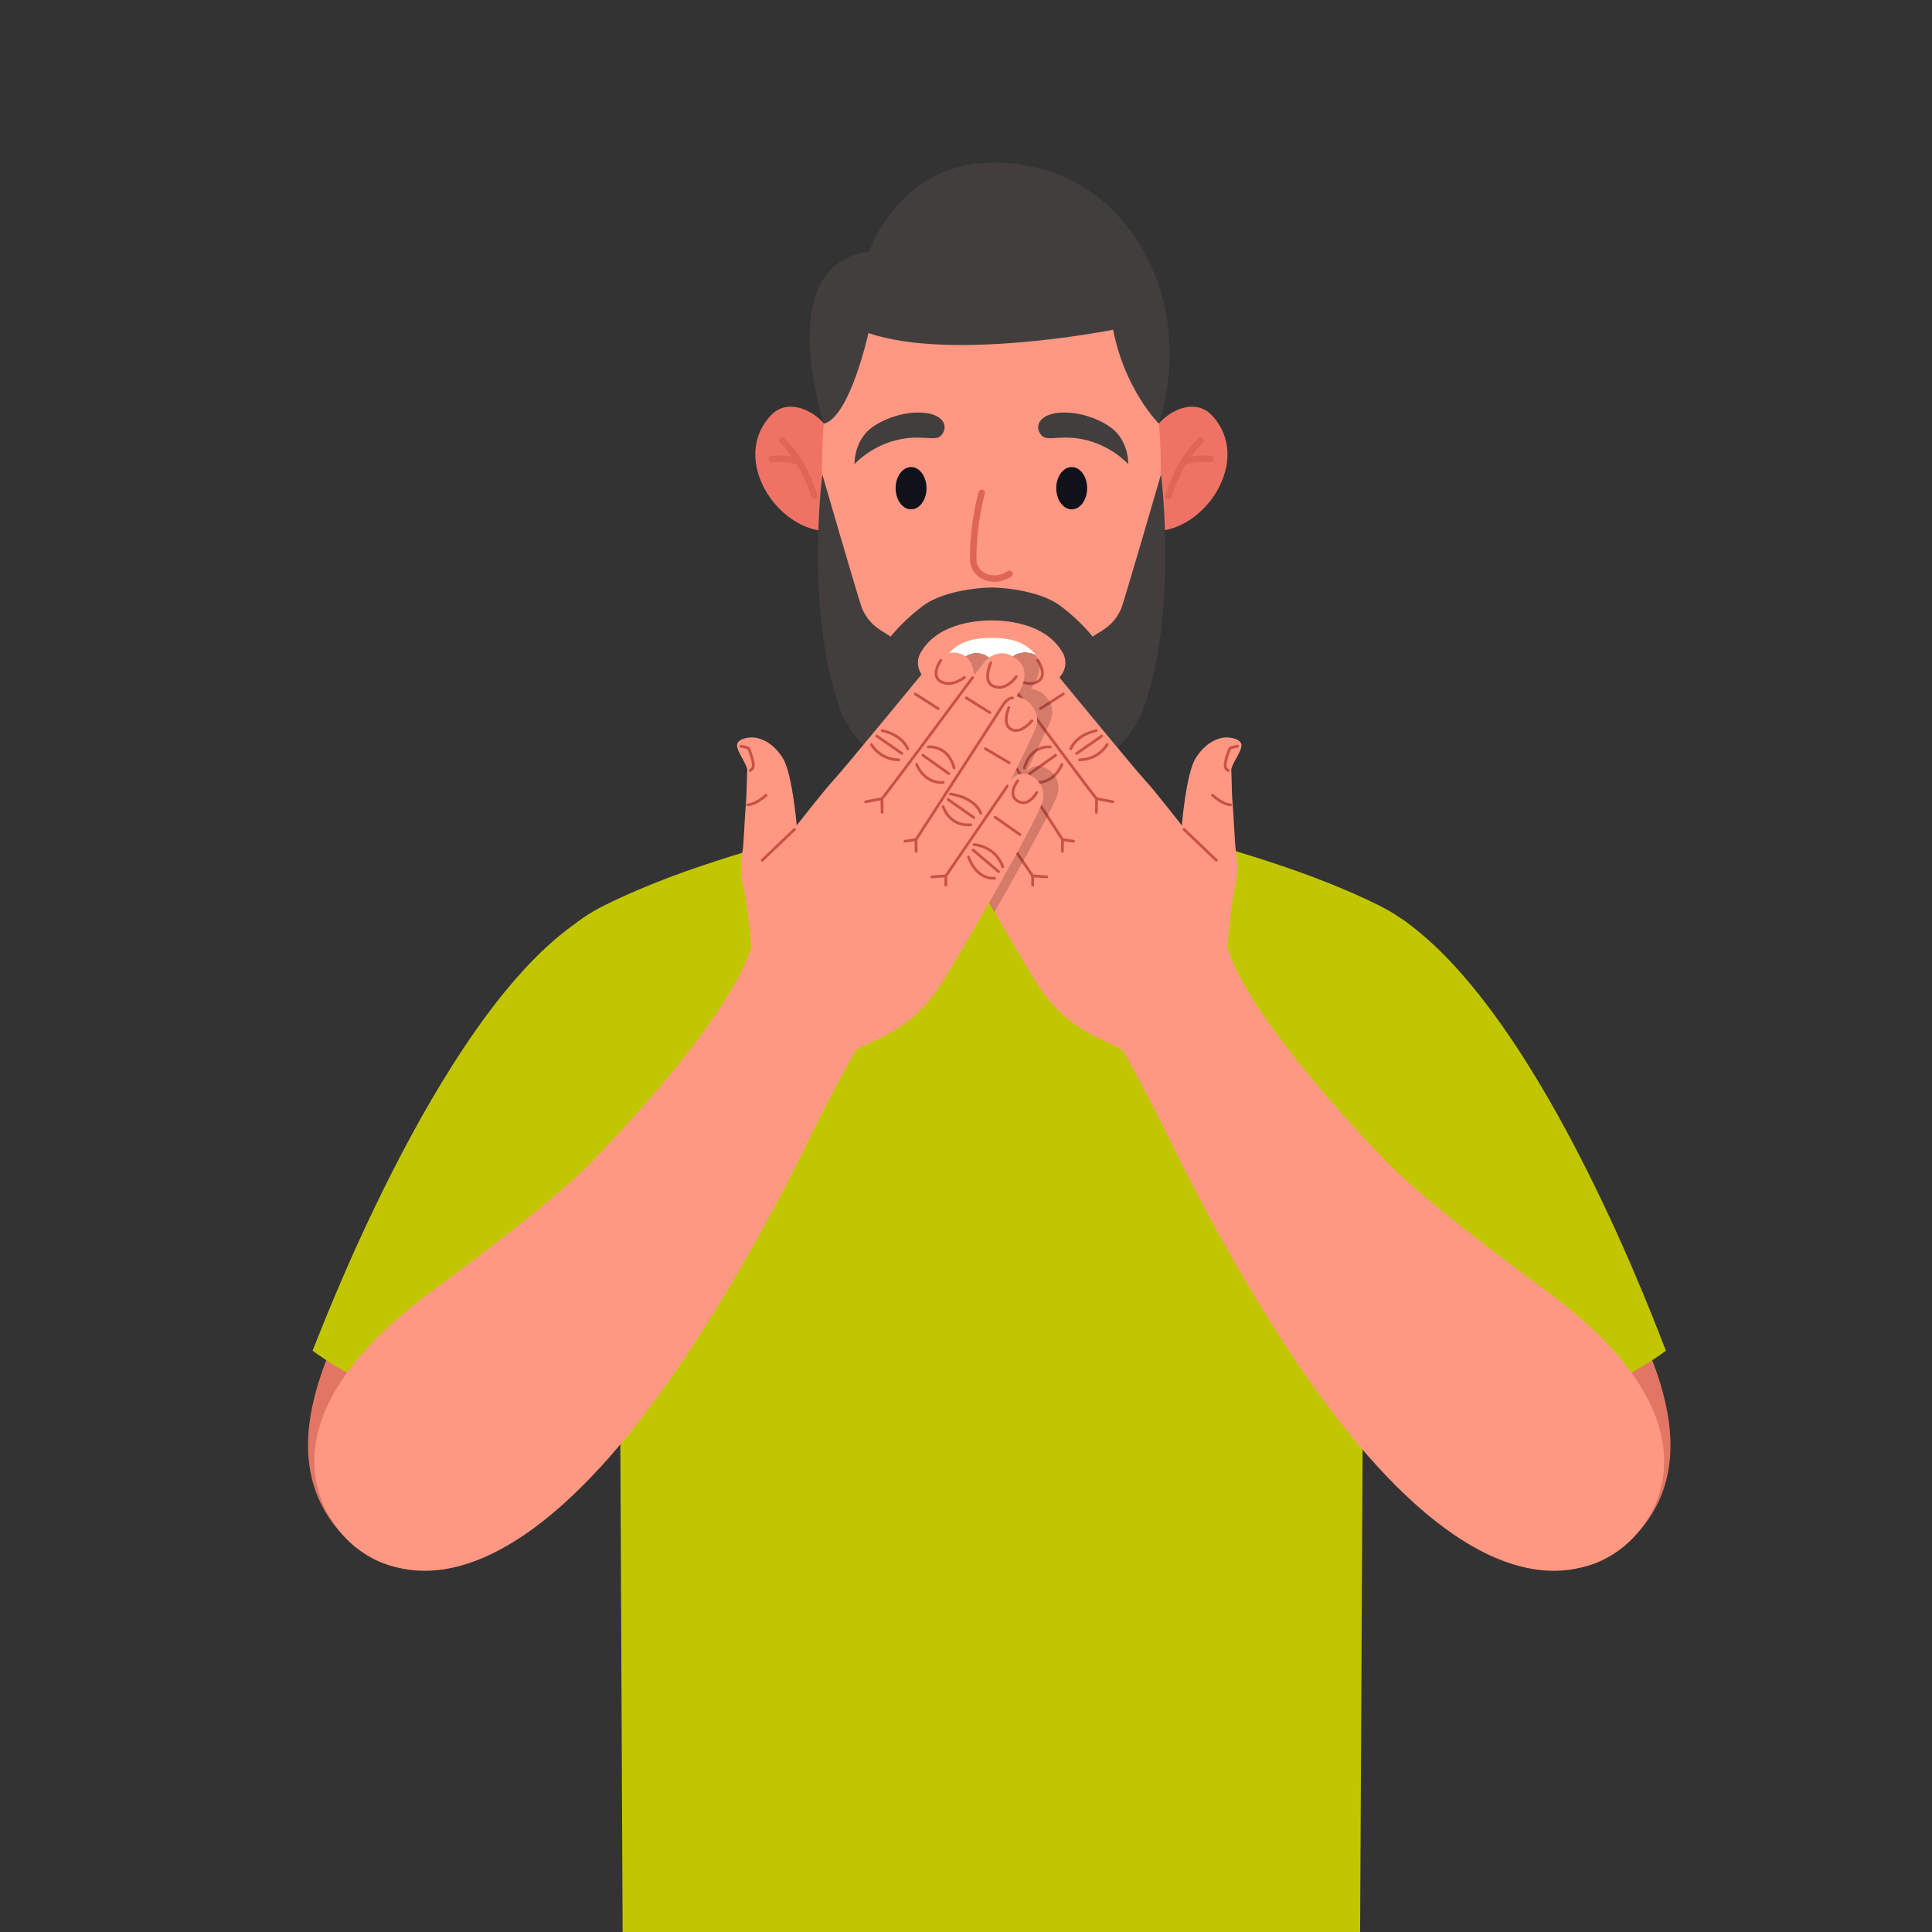 <?xml version="1.0" encoding="UTF-8"?><svg id="objects" xmlns="http://www.w3.org/2000/svg" viewBox="0 0 3000 3000"><rect x="0" y="0" width="3000" height="3000" fill="#333333" stroke="none"/><defs><style>.cls-1{stroke:#b1262d;stroke-width:7.19px;}.cls-1,.cls-2,.cls-3{fill:none;stroke-linecap:round;stroke-linejoin:round;}.cls-2{stroke:#df6556;stroke-width:10.06px;}.cls-4{opacity:.23;}.cls-3{stroke:#c95146;stroke-width:4.31px;}.cls-5{fill:#101119;}.cls-5,.cls-6,.cls-7,.cls-8,.cls-9,.cls-10,.cls-11,.cls-12{stroke-width:0px;}.cls-6{fill:#441917;}.cls-7{fill:#423e3e;}.cls-8{fill:#e27664;}.cls-9{fill:#c1c600;}.cls-10{fill:#ff9883;}.cls-11{fill:#ee7365;}.cls-12{fill:#fff;}</style></defs><path class="cls-8" d="m976.41 1557.54c-103.86-23.46-183.15 76.1-201.91 112.03c-18.76 35.93-168.26 220.14-196.62 291.9c-28.36 71.76-181.73 285.19-40.95 426.93c159.29 160.37 362.2-128.78 408.06-227.52c45.86-98.75 136.67-408.13 136.67-408.13c31.71-103.27-49.78-182.68-105.25-195.21z"/><path class="cls-8" d="m2095.81 1557.54c103.86-23.46 183.15 76.1 201.91 112.03s168.26 220.14 196.62 291.9c28.36 71.76 181.73 285.19 40.95 426.93c-159.29 160.37-362.2-128.78-408.06-227.52c-45.86-98.75-136.67-408.13-136.67-408.13c-31.71-103.27 49.78-182.68 105.25-195.21z"/><path class="cls-10" d="m2127.5 1405.63c-193.68-95.44-363.11-106.67-379.95-165.61c-16.84-58.95-39.3-213.33-39.3-213.33h-336.84s-22.46 154.39-39.3 213.33c-16.84 58.95-186.27 70.18-379.95 165.61c-193.68 95.44-190.67 386.18-190.67 386.18h1556.69s3.01-290.74-190.67-386.18z"/><path class="cls-11" d="m1302.74 724.77c.49-32.66-13.85-64.54-39.56-81.41c-20.88-13.71-47.41-18.45-66.32 1.76c-63.44 67.8 9.99 179.91 89.72 179.78c7.92-.01 14.73-5.47 14.86-14.16l1.3-85.97z"/><path class="cls-2" d="m1214.73 684.38s31.58 26.22 49.8 86.2"/><path class="cls-2" d="m1198.64 712.94s24.04-3.19 42.4 4.46"/><path class="cls-11" d="m1776.12 724.77c-.49-32.66 13.85-64.54 39.56-81.41c20.88-13.71 47.41-18.45 66.32 1.76c63.44 67.8-9.99 179.91-89.72 179.78c-7.92-.01-14.73-5.47-14.86-14.16l-1.3-85.97z"/><path class="cls-2" d="m1864.13 684.38s-31.58 26.22-49.8 86.2"/><path class="cls-2" d="m1880.22 712.94s-24.04-3.19-42.4 4.46"/><path class="cls-10" d="m1802.57 733.43c0 262.34-108.18 423.55-263.14 423.55s-263.14-161.22-263.14-423.55c0-295.85 117.81-383.38 263.14-383.38s263.14 87.53 263.14 383.38z"/><path class="cls-2" d="m1524.43 765.33s-13.77 47.27-13.24 103.6c.23 24.82 30.78 39.08 56.48 22.2"/><path class="cls-7" d="m1802.79 736.64s-57.8 199.35-62 208.87c-12.75 28.85-35.47 35.91-44.01 43.11c0 0-17.8-23.42-49.92-47.68c-22.79-17.22-65.16-27.61-106.61-28.66c-.14 0-.28 0-.41 0c-.14 0-.28 0-.41 0c-41.45 1.05-83.81 11.44-106.61 28.66c-32.12 24.26-49.92 47.68-49.92 47.68c-8.54-7.21-31.27-14.27-44.01-43.11c-4.21-9.52-62-208.87-62-208.87c0 0-27.32 212.91 27.65 365.04c26.2 72.5 146.51 157.75 232.73 157.75c.85 0 1.71-.02 2.57-.04c.86.02 1.72.04 2.57.04c86.22 0 206.53-85.25 232.73-157.75c54.98-152.13 27.65-365.04 27.65-365.04zm-165.51 321.43c-17.9 10.85-57.67 23.5-97.44 23.5s-79.54-12.65-97.44-23.5c-15.42-9.34-21.89-28.29-13.14-44.05c27.46-49.41 96.13-50.64 110.58-50.64s83.12 1.23 110.58 50.64c8.76 15.76 2.28 34.71-13.14 44.05z"/><path class="cls-7" d="m1728.42 512.04s-249.62 49.67-379.91 5.16c0 0-28.64 130.15-68.96 140.66c0 0-82.62-248.37 70.25-267.08c0 0 59.34-181.89 266.32-128.75c143.44 36.83 240.95 209.64 183.17 395.74c0 0-52.81-52.84-70.87-145.72z"/><path class="cls-12" d="m1453.72 1044.83c20.37-43.32 45.63-54.33 86.12-54.33s65.75 11.01 86.12 54.33c0 0-32.8-10.02-86.12-10.02s-86.12 10.02-86.12 10.02z"/><ellipse class="cls-5" cx="1414.72" cy="758.07" rx="23.98" ry="32.85"/><ellipse class="cls-5" cx="1664.13" cy="758.07" rx="23.98" ry="32.85"/><path class="cls-7" d="m1326.93 720.66s26.56-29.77 70.92-38.57c41.85-8.3 58.81 7.75 67.5-12.01c5.64-12.82-4.77-29.28-38.64-29.54c-34.52-.26-68.14 16.79-80.64 30.07c-20.59 21.86-19.13 50.05-19.13 50.05z"/><path class="cls-7" d="m1751.93 720.66s-26.56-29.77-70.92-38.57c-41.86-8.3-58.81 7.75-67.5-12.01c-5.64-12.82 4.77-29.28 38.64-29.54c34.52-.26 68.14 16.79 80.64 30.07c20.59 21.86 19.13 50.05 19.13 50.05z"/><path class="cls-9" d="m2140.74 1405.63c-136.94-67.48-268.36-92.86-339.57-122.78c-63.32 53.49-156.92 87.34-261.34 87.34s-198.02-33.85-261.34-87.34c-71.21 29.92-202.63 55.3-339.57 122.78c-193.68 95.44-219.85 399.41-219.85 399.41h1641.44s-26.08-303.97-219.77-399.41z"/><polygon class="cls-9" points="966.83 3000 2111.96 3000 2119.87 1478.67 959.69 1478.67 966.83 3000"/><path class="cls-9" d="m485.38 2097.38s181.94 139.28 407.55 122.97c0 0 163.34-273.33 163.34-363.93s-166.09-419.99-166.09-419.99c-215.17 153.44-396.7 642.59-404.8 660.96z"/><line class="cls-1" x1="2066.84" y1="1880.79" x2="2108.45" y2="2083.27"/><line class="cls-1" x1="1012.82" y1="1880.79" x2="971.21" y2="2083.27"/><path class="cls-9" d="m2586.85 2097.38s-181.94 139.28-407.55 122.97c0 0-163.34-273.33-163.34-363.93s161.07-429.25 161.07-429.25c220.9 152.24 401.73 651.84 409.82 670.21z"/><path class="cls-7" d="m1642.71 1231.46c-3.21 15.18-53.71 106.82-98.34 184.32c-42.78-74.68-88.4-157.92-91.45-172.33c-5.17-24.45 13.48-36.4 18.5-38.91c14.17-7.08 25.85-.81 31.44 7.67c-1.09-2.21-32.39-65.28-38.64-81.41c-6.85-17.67 1.38-33.5 13.39-42.58c6.69-5.05 17.24-6.55 17.24-6.55c0 0-35.48-43.21 8.75-64.51c10.02-4.82 19.96-2.85 27.6.97c4.3 8.89 4.87 18.29 4.87 18.29c0 0 3.32-4.19 7.13-9.08c.18.22.35.43.5.64c4.95 6.68 15.85 20.44 15.85 20.44c0 0 1.41-23.03 16.3-31.08c8.75-4.73 19.82-5.74 31.88-.37c17.96 22.36-6.96 52.71-6.96 52.71c0 0 10.56 1.5 17.25 6.55c12.01 9.08 20.23 24.9 13.38 42.58c-6.25 16.12-37.55 79.2-38.64 81.41c5.6-8.48 17.27-14.76 31.44-7.67c5.02 2.51 23.67 14.46 18.51 38.91z"/><path class="cls-10" d="m2398.83 2002.84c-53.99-39.47-185.82-137.72-243.69-196.9c-57.87-59.18-219.68-233.49-249.54-336.25l-143.63 8.54l-22.97 144.02s46.05 82.84 72.18 136.81c26.13 53.97 158.69 325.95 313.64 502.32c167 190.08 298.36 205.99 385.44 148.18c63.33-42.05 170.63-200.55-111.43-406.72z"/><path class="cls-10" d="m1854.5 1563.14s-94.66 79.53-115.05 65.49c-20.39-14.04-78.73-25.67-125.11-95.31c-28.41-42.66-156.25-265.42-161.41-289.87c-5.17-24.45 13.48-36.4 18.5-38.91c14.2-7.11 25.9-.78 31.47 7.73c0 0-32.31-65.05-38.67-81.47c-6.85-17.68 1.37-33.5 13.38-42.58c6.69-5.05 17.24-6.55 17.24-6.55c0 0-35.49-43.21 8.75-64.51c17.68-8.51 35.15 4.13 40.1 10.82c4.94 6.68 15.85 20.44 15.85 20.44c0 0 1.4-23.03 16.29-31.08c14.89-8.05 36.5-5.32 58.25 21.27c21.76 26.59 130.47 158.6 144.45 173.55s56.59 69.59 56.59 69.59c0 0 6.51-79.59 21.24-103.97c14.76-24.42 34.67-31.87 45.08-32.59s26.07 2.42 26.25 12.24c.18 9.82-16.33 30.61-15.78 38.53c.54 7.92.74 39.74 2.04 51.35c1.3 11.61 3.69 68.09 5.03 73.14c1.34 5.06 4.95 35.7-.74 54.35c-5.69 18.65-12.65 94.95-12.65 94.95l-51.11 93.39z"/><path class="cls-3" d="m1921.77 1158.7s-10.96 1.81-11.97 3.53c-1.01 1.72-10.47 25.27-6.32 30.74c2.05 2.71 3.85 3.44 3.85 3.44"/><path class="cls-3" d="m1911.09 1249.78s-11.64.07-28.4-14.99"/><line class="cls-3" x1="1888.68" y1="1335.81" x2="1838.54" y2="1287.9"/><path class="cls-3" d="m1611.32 1025.27s16.7 23.61 0 33.09c-16.7 9.48-36.71-6.52-36.71-6.52"/><line class="cls-3" x1="1651.04" y1="1077.56" x2="1615.5" y2="1100.4"/><line class="cls-3" x1="1710.68" y1="1142.92" x2="1671.87" y2="1169.95"/><path class="cls-3" d="m1702.45 1134.55s-29.26 4.68-39.81 28.17"/><path class="cls-3" d="m1719.16 1156.05s-12.86 23.44-42.69 23.79"/><path class="cls-3" d="m1727.97 1244.96l-25.2-4.78c-6.78-6.85-140.77-188.05-140.77-188.05"/><line class="cls-3" x1="1702.45" y1="1261.49" x2="1702.77" y2="1240.18"/><path class="cls-3" d="m1666.93 1306.28l-17.04-2.51s-136.66-211.22-137.14-211.98c-.48-.77-6.55-8.06-12.83-8.17"/><line class="cls-3" x1="1649.65" y1="1322.02" x2="1649.89" y2="1303.77"/><path class="cls-3" d="m1533.64 1029.15s13.07 27.96-3.08 35.89c-20.04 9.84-36.41-14.45-36.41-14.45"/><path class="cls-3" d="m1505.67 1098.67c0 .4 11.35 25.52-3.54 33.78c-14.89 8.26-32.33-13.17-32.33-13.17"/><line class="cls-3" x1="1571.76" y1="1083.72" x2="1535.04" y2="1106.55"/><line class="cls-3" x1="1542.22" y1="1162.56" x2="1505.09" y2="1184.53"/><line class="cls-3" x1="1639.12" y1="1172.76" x2="1598.94" y2="1201.31"/><path class="cls-3" d="m1630.83 1159.81s-30.03-3.81-40.15 32.56"/><path class="cls-3" d="m1648.88 1187s-10.98 29.94-41.38 27.94"/><line class="cls-3" x1="1600.14" y1="1241.45" x2="1559.92" y2="1269.63"/><path class="cls-3" d="m1596.41 1232.95s-36.67 3.92-47.24 29.88"/><path class="cls-3" d="m1607.65 1252.6s-9.22 31-42.88 28.08"/><polyline class="cls-3" points="1508.12 1220.58 1603.42 1360.02 1625.37 1361.64"/><line class="cls-3" x1="1603.53" y1="1374.4" x2="1603.42" y2="1360.02"/><line class="cls-3" x1="1526.94" y1="1268.95" x2="1488.5" y2="1295.96"/><path class="cls-3" d="m1491.85 1212.23s17.03 21.73 0 31.76c-17.03 10.03-29.46-13.39-29.46-13.39"/><path class="cls-3" d="m1559.65 1311.48s-32.96 1.82-44.53 34.52"/><line class="cls-3" x1="1561.37" y1="1319.83" x2="1521.68" y2="1353.47"/><path class="cls-3" d="m1568.24 1330.8s-10.94 34.83-40.54 32.89"/><g class="cls-4"><path class="cls-6" d="m1642.71 1231.46c-3.21 15.18-53.71 106.82-98.34 184.32c-42.78-74.68-88.4-157.92-91.45-172.33c-5.17-24.45 13.48-36.4 18.5-38.91c14.17-7.08 25.85-.81 31.44 7.67c-1.09-2.21-32.39-65.28-38.64-81.41c-6.85-17.67 1.38-33.5 13.39-42.58c6.69-5.05 17.24-6.55 17.24-6.55c0 0-35.48-43.21 8.75-64.51c10.02-4.82 19.96-2.85 27.6.97c3.58 2 4.34 2.39 6.91 4.35c1.46 1.11 5.19 5.19 5.19 5.19c1.47 1.47 2.84 3.04 4.09 4.7l12.16 16.05s1.41-23.03 16.3-31.08c8.75-4.73 19.82-5.74 31.88-.37c17.96 22.36-6.96 52.71-6.96 52.71c0 0 10.56 1.5 17.25 6.55c12.01 9.08 20.23 24.9 13.38 42.58c-6.25 16.12-37.55 79.2-38.64 81.41c5.6-8.48 17.27-14.76 31.44-7.67c5.02 2.51 23.67 14.46 18.51 38.91z"/></g><path class="cls-10" d="m673.39 2002.84c53.99-39.47 185.82-137.72 243.69-196.9c57.87-59.18 219.68-233.49 249.54-336.25l143.63 8.54l22.97 144.02s-46.05 82.84-72.18 136.81c-26.13 53.97-158.69 325.95-313.64 502.32c-167 190.08-298.36 205.99-385.44 148.18c-63.33-42.05-170.63-200.55 111.43-406.72z"/><path class="cls-10" d="m1217.72 1563.14s94.66 79.53 115.05 65.49c20.39-14.04 78.73-25.67 125.11-95.31c28.41-42.66 156.25-265.42 161.41-289.87c5.17-24.45-13.48-36.4-18.5-38.91c-14.2-7.11-25.9-.78-31.47 7.73c0 0 32.31-65.05 38.67-81.47c6.85-17.68-1.37-33.5-13.38-42.58c-6.69-5.05-17.24-6.55-17.24-6.55c0 0 35.49-43.21-8.75-64.51c-17.68-8.51-35.15 4.13-40.1 10.82s-15.85 20.44-15.85 20.44c0 0-1.4-23.03-16.29-31.08c-14.89-8.05-36.5-5.32-58.25 21.27c-21.75 26.59-130.47 158.6-144.45 173.55c-13.98 14.95-56.59 69.59-56.59 69.59c0 0-6.51-79.59-21.24-103.97c-14.76-24.42-34.67-31.87-45.08-32.59c-10.41-.72-26.07 2.42-26.25 12.24c-.18 9.82 16.33 30.61 15.78 38.53c-.54 7.92-.74 39.74-2.04 51.35c-1.3 11.61-3.69 68.09-5.03 73.14c-1.34 5.06-4.95 35.7.74 54.35c5.69 18.65 12.65 94.95 12.65 94.95l51.11 93.39z"/><path class="cls-3" d="m1150.45 1158.7s10.96 1.81 11.97 3.53c1.01 1.72 10.47 25.27 6.32 30.74c-2.05 2.71-3.85 3.44-3.85 3.44"/><path class="cls-3" d="m1161.13 1249.78s11.64.07 28.4-14.99"/><line class="cls-3" x1="1183.54" y1="1335.81" x2="1233.68" y2="1287.9"/><path class="cls-3" d="m1460.9 1025.27s-16.7 23.61 0 33.09c16.7 9.48 36.71-6.52 36.71-6.52"/><line class="cls-3" x1="1421.18" y1="1077.56" x2="1456.73" y2="1100.4"/><line class="cls-3" x1="1361.54" y1="1142.92" x2="1400.36" y2="1169.95"/><path class="cls-3" d="m1369.77 1134.55s29.26 4.68 39.81 28.17"/><path class="cls-3" d="m1353.06 1156.05s12.86 23.44 42.69 23.79"/><path class="cls-3" d="m1344.26 1244.96l25.2-4.78c6.78-6.85 140.77-188.05 140.77-188.05"/><line class="cls-3" x1="1369.77" y1="1261.49" x2="1369.46" y2="1240.18"/><path class="cls-3" d="m1405.3 1306.28l17.04-2.51s136.66-211.22 137.14-211.98c.48-.77 6.55-8.06 12.83-8.17"/><line class="cls-3" x1="1422.58" y1="1322.02" x2="1422.34" y2="1303.77"/><path class="cls-3" d="m1538.58 1029.15s-13.07 27.96 3.08 35.89c20.04 9.84 36.41-14.45 36.41-14.45"/><path class="cls-3" d="m1566.55 1098.67c0 .4-11.35 25.52 3.54 33.78c14.89 8.26 32.33-13.17 32.33-13.17"/><line class="cls-3" x1="1500.46" y1="1083.72" x2="1537.18" y2="1106.55"/><line class="cls-3" x1="1530" y1="1162.56" x2="1567.13" y2="1184.53"/><line class="cls-3" x1="1433.1" y1="1172.76" x2="1473.29" y2="1201.31"/><path class="cls-3" d="m1441.4 1159.81s30.03-3.81 40.15 32.56"/><path class="cls-3" d="m1423.34 1187s10.98 29.94 41.38 27.94"/><line class="cls-3" x1="1472.08" y1="1241.45" x2="1512.3" y2="1269.63"/><path class="cls-3" d="m1475.81 1232.95s36.67 3.92 47.24 29.88"/><path class="cls-3" d="m1464.58 1252.6s9.22 31 42.88 28.08"/><polyline class="cls-3" points="1564.1 1220.58 1468.81 1360.02 1446.86 1361.64"/><line class="cls-3" x1="1468.69" y1="1374.4" x2="1468.81" y2="1360.02"/><line class="cls-3" x1="1545.29" y1="1268.95" x2="1583.72" y2="1295.96"/><path class="cls-3" d="m1580.37 1212.23s-17.03 21.73 0 31.76c17.03 10.03 29.46-13.39 29.46-13.39"/><path class="cls-3" d="m1512.57 1311.48s32.96 1.82 44.53 34.52"/><line class="cls-3" x1="1510.85" y1="1319.83" x2="1550.55" y2="1353.47"/><path class="cls-3" d="m1503.99 1330.8s10.94 34.83 40.54 32.89"/></svg>